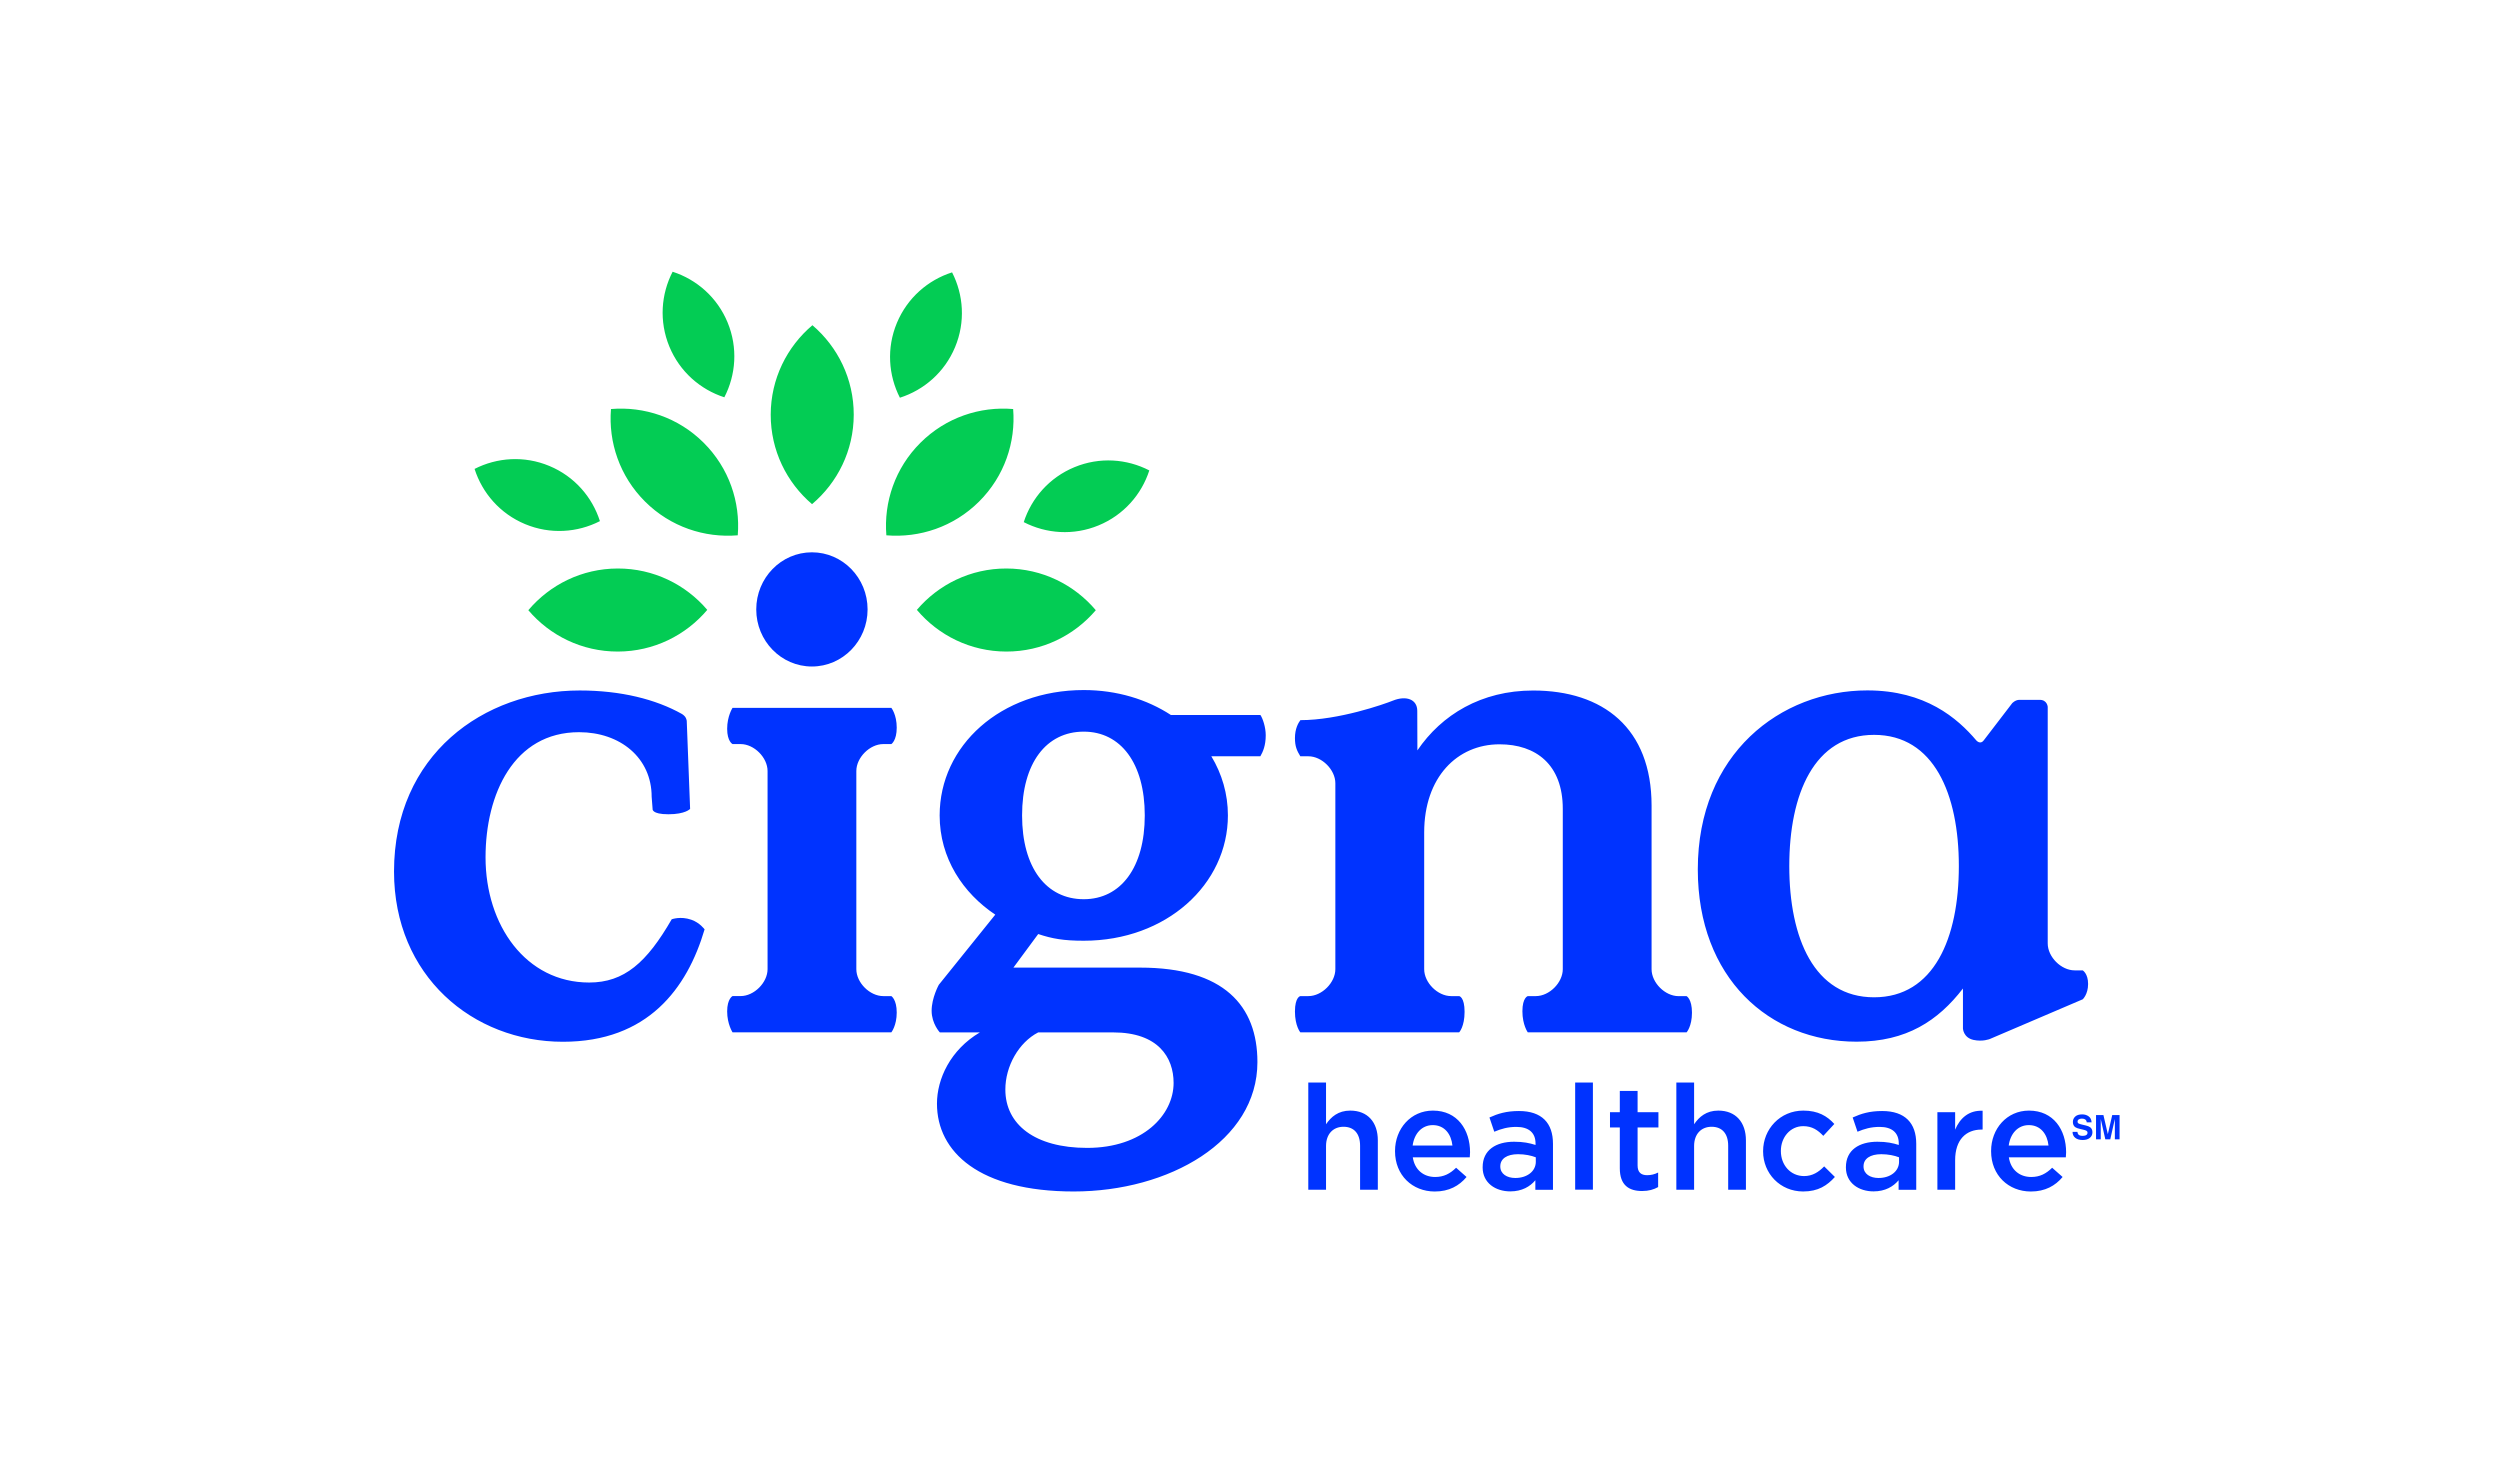 <?xml version="1.0" encoding="UTF-8"?>
<svg xmlns="http://www.w3.org/2000/svg" width="184" height="109" viewBox="0 0 184 109" fill="none">
  <path fill-rule="evenodd" clip-rule="evenodd" d="M99.378 81.74C100.664 81.74 101.41 82.602 101.408 83.933V87.565H100.102V84.324C100.102 83.437 99.659 82.93 98.881 82.93C98.125 82.93 97.596 83.459 97.596 84.345V87.565H96.29V79.677H97.596V82.745C97.963 82.204 98.492 81.74 99.378 81.74ZM105.463 81.74C107.279 81.74 108.196 83.167 108.196 84.81C108.196 84.928 108.184 85.047 108.175 85.178H103.981C104.12 86.106 104.782 86.626 105.623 86.626C106.261 86.626 106.717 86.389 107.17 85.946L107.938 86.626C107.397 87.273 106.65 87.695 105.602 87.695C103.95 87.695 102.674 86.496 102.674 84.735V84.712C102.674 83.079 103.832 81.74 105.463 81.74ZM103.971 84.311H106.899C106.811 83.469 106.316 82.808 105.451 82.808C104.651 82.808 104.09 83.425 103.971 84.311ZM107.793 74.468C107.793 75.561 107.399 75.981 107.393 75.979H95.704C95.704 75.979 95.308 75.519 95.308 74.447C95.308 73.378 95.704 73.313 95.704 73.313H96.299C97.29 73.313 98.282 72.323 98.282 71.332V57.645C98.282 56.654 97.29 55.663 96.299 55.663H95.704C95.45 55.248 95.308 54.93 95.308 54.323C95.308 53.633 95.553 53.211 95.709 53.003C98.53 53.003 101.859 51.832 102.518 51.566C103.495 51.173 104.311 51.469 104.311 52.317C104.311 52.63 104.32 55.229 104.32 55.229C106.102 52.604 109.026 50.822 112.838 50.822C117.99 50.822 121.556 53.593 121.556 59.29V71.334C121.556 72.325 122.547 73.316 123.538 73.316H124.133C124.133 73.316 124.529 73.523 124.529 74.533C124.529 75.542 124.133 75.981 124.133 75.981H112.445C112.445 75.981 112.049 75.438 112.049 74.428C112.049 73.418 112.445 73.313 112.445 73.313H113.04C114.031 73.313 115.021 72.323 115.021 71.332V59.534C115.021 56.265 113.04 54.781 110.365 54.781C107.246 54.781 104.82 57.208 104.82 61.27V71.332C104.82 72.323 105.811 73.313 106.802 73.313H107.397C107.397 73.313 107.793 73.378 107.793 74.468ZM86.185 52.628V52.623H92.766C92.935 52.867 93.158 53.515 93.158 54.112C93.158 54.876 92.952 55.333 92.762 55.663H89.155C89.934 56.954 90.374 58.432 90.374 60.011C90.374 65.094 85.836 69.238 79.767 69.238C78.288 69.238 77.448 69.091 76.412 68.745L74.587 71.216H83.911C90.08 71.216 92.546 74.025 92.546 78.169C92.546 83.992 86.033 87.693 79.028 87.693C72.069 87.693 68.961 84.781 68.961 81.23C68.961 79.405 69.949 77.268 72.118 75.985H69.172C69.172 75.985 68.568 75.343 68.568 74.392C68.568 73.439 69.096 72.482 69.096 72.482L73.252 67.318C70.883 65.739 69.158 63.174 69.158 60.015C69.158 54.882 73.648 50.788 79.765 50.788C82.2 50.788 84.417 51.471 86.185 52.628ZM79.765 66.182C82.479 66.182 84.255 63.863 84.255 60.015C84.255 56.167 82.479 53.849 79.765 53.849C77 53.849 75.225 56.167 75.225 60.015C75.225 63.863 77.003 66.182 79.765 66.182ZM76.41 75.985C74.981 76.725 73.992 78.468 73.994 80.194C73.994 82.759 76.165 84.485 80.013 84.485C84.108 84.485 86.377 82.069 86.377 79.701C86.377 77.828 85.242 75.985 81.936 75.985H76.41ZM50.88 67.692C51.507 67.91 51.855 68.397 51.858 68.401C50.57 72.759 47.673 76.674 41.433 76.674C34.794 76.674 29 71.82 29 64.144C29 55.573 35.587 50.819 42.668 50.819C45.689 50.819 48.264 51.464 50.196 52.552C50.196 52.552 50.34 52.642 50.428 52.758C50.517 52.877 50.544 53.048 50.544 53.048L50.792 59.534C50.792 59.534 50.452 59.93 49.195 59.93C47.939 59.93 48.031 59.534 48.031 59.534L47.962 58.642C47.962 55.772 45.641 53.889 42.62 53.889C37.815 53.889 35.736 58.446 35.736 63.103C35.736 68.105 38.707 72.314 43.363 72.314C45.942 72.314 47.601 70.846 49.437 67.66C49.437 67.66 50.087 67.415 50.88 67.692ZM59.757 49.055C57.495 49.055 55.66 47.172 55.66 44.854C55.66 42.531 57.495 40.65 59.757 40.65C62.019 40.65 63.854 42.531 63.854 44.854C63.854 47.172 62.019 49.055 59.757 49.055ZM63.026 56.746V71.332C63.026 72.323 64.017 73.313 65.008 73.313H65.604C65.604 73.313 65.999 73.563 65.999 74.523C65.999 75.486 65.604 75.979 65.604 75.979H53.915C53.915 75.979 53.519 75.374 53.519 74.44C53.519 73.506 53.915 73.311 53.915 73.311H54.51C55.502 73.311 56.493 72.32 56.493 71.329V56.746C56.493 55.755 55.502 54.764 54.51 54.764H53.915C53.915 54.764 53.519 54.572 53.519 53.638C53.519 52.704 53.915 52.099 53.915 52.099H65.604C65.604 52.099 65.999 52.592 65.999 53.555C65.999 54.515 65.604 54.764 65.604 54.764H65.008C64.017 54.764 63.026 55.755 63.026 56.746ZM138.528 81.771C140.212 81.771 141.035 82.659 141.035 84.183V87.567H139.737V86.866C139.349 87.33 138.754 87.686 137.891 87.686C136.81 87.686 135.859 87.069 135.859 85.925V85.903C135.859 84.637 136.843 84.032 138.173 84.032C138.863 84.032 139.307 84.13 139.75 84.269V84.16C139.75 83.371 139.252 82.94 138.344 82.94C137.706 82.94 137.232 83.079 136.712 83.295L136.357 82.247C136.983 81.964 137.6 81.771 138.528 81.771ZM139.771 85.499H139.769V85.178C139.435 85.047 138.969 84.949 138.463 84.949C137.642 84.949 137.156 85.284 137.156 85.837V85.858C137.156 86.398 137.642 86.7 138.259 86.7C139.122 86.7 139.771 86.213 139.771 85.499ZM143.898 83.143C144.254 82.292 144.914 81.706 145.921 81.752V83.136H145.845C144.698 83.136 143.898 83.881 143.898 85.394V87.565H142.592V81.859H143.898V83.143ZM153.684 72.419C153.684 73.191 153.285 73.551 153.29 73.548L146.455 76.469C146.455 76.469 145.932 76.687 145.252 76.538C144.496 76.372 144.473 75.698 144.473 75.698V72.754C142.64 75.132 140.312 76.668 136.647 76.668C130.207 76.668 124.958 71.963 124.958 63.989C124.958 55.47 131.049 50.814 137.438 50.814C141.698 50.814 144.06 52.848 145.466 54.506V54.504C145.466 54.504 145.748 54.823 145.995 54.501L148.096 51.758C148.096 51.758 148.323 51.509 148.619 51.509H150.127C150.674 51.509 150.712 52.021 150.712 52.021V69.438C150.712 70.429 151.701 71.419 152.692 71.419H153.287C153.287 71.419 153.684 71.651 153.684 72.419ZM137.932 73.401C142.341 73.401 144.173 69.044 144.171 63.743C144.171 58.444 142.338 54.086 137.932 54.086C133.524 54.086 131.691 58.444 131.691 63.743C131.691 69.044 133.524 73.401 137.932 73.401ZM153.533 82.84C153.669 82.873 153.771 82.915 153.844 82.972C153.951 83.058 154.003 83.179 154.003 83.337C154.003 83.499 153.942 83.637 153.816 83.743C153.69 83.849 153.515 83.904 153.287 83.904C153.055 83.904 152.872 83.853 152.74 83.746C152.607 83.639 152.54 83.492 152.54 83.307H152.897C152.908 83.387 152.929 83.45 152.962 83.49C153.021 83.561 153.126 83.599 153.273 83.599C153.361 83.599 153.432 83.589 153.487 83.57C153.59 83.534 153.643 83.465 153.643 83.364C153.643 83.305 153.617 83.259 153.565 83.226C153.512 83.196 153.43 83.167 153.321 83.143L153.13 83.1C152.943 83.058 152.815 83.013 152.744 82.963C152.624 82.88 152.564 82.752 152.564 82.577C152.564 82.418 152.622 82.285 152.737 82.178C152.853 82.071 153.025 82.019 153.249 82.019C153.437 82.019 153.598 82.069 153.731 82.169C153.863 82.268 153.932 82.413 153.94 82.602H153.581C153.577 82.496 153.529 82.42 153.441 82.375C153.382 82.344 153.309 82.33 153.223 82.33C153.128 82.33 153.05 82.352 152.993 82.39C152.937 82.428 152.908 82.482 152.908 82.55C152.908 82.615 152.937 82.662 152.993 82.693C153.029 82.714 153.107 82.738 153.226 82.766L153.533 82.84ZM155.459 82.071H156V83.857H155.653V82.359L155.315 83.857H154.952L154.615 82.359V83.857H154.268V82.071H154.812L155.137 83.475L155.459 82.071ZM111.795 81.771C113.481 81.771 114.301 82.659 114.299 84.183V87.567H113.002V86.866C112.613 87.33 112.018 87.686 111.155 87.686C110.074 87.686 109.123 87.069 109.123 85.925V85.903C109.123 84.637 110.107 84.032 111.437 84.032C112.129 84.032 112.573 84.13 113.016 84.269V84.16C113.016 83.371 112.519 82.94 111.61 82.94C110.972 82.94 110.498 83.079 109.979 83.295L109.624 82.247C110.249 81.964 110.865 81.771 111.795 81.771ZM113.037 85.499H113.035V85.178C112.701 85.047 112.236 84.949 111.729 84.949C110.909 84.949 110.422 85.284 110.422 85.837V85.858C110.422 86.398 110.909 86.7 111.524 86.7C112.388 86.7 113.037 86.213 113.037 85.499ZM149.333 81.74C151.149 81.74 152.066 83.167 152.066 84.81C152.066 84.928 152.055 85.047 152.045 85.178H147.851C147.991 86.106 148.652 86.626 149.494 86.626C150.132 86.626 150.587 86.389 151.039 85.946L151.808 86.626C151.268 87.273 150.521 87.695 149.473 87.695C147.821 87.695 146.545 86.496 146.545 84.735V84.712C146.545 83.079 147.702 81.74 149.333 81.74ZM147.842 84.311H150.77C150.682 83.469 150.187 82.808 149.32 82.808C148.522 82.808 147.96 83.425 147.842 84.311ZM132.78 86.559C133.396 86.559 133.849 86.268 134.259 85.846L135.048 86.624C134.484 87.25 133.825 87.693 132.713 87.693C131.018 87.693 129.764 86.366 129.764 84.743V84.722C129.764 83.1 131.018 81.74 132.725 81.74C133.806 81.74 134.477 82.14 135.006 82.724L134.195 83.599C133.796 83.177 133.375 82.885 132.715 82.885C131.764 82.885 131.072 83.708 131.072 84.701V84.722C131.072 85.74 131.774 86.559 132.78 86.559ZM117.238 79.674V87.562H115.932V79.674H117.238ZM119.218 80.291H120.527V81.856H122.06V82.98H120.527V85.78C120.527 86.287 120.785 86.494 121.229 86.494C121.52 86.494 121.779 86.429 122.039 86.299V87.368C121.715 87.55 121.348 87.659 120.861 87.659C119.898 87.659 119.218 87.24 119.218 85.986V82.982H118.495V81.859H119.218V80.291ZM126.468 81.74C127.753 81.74 128.5 82.602 128.5 83.933V87.565H127.194V84.324C127.194 83.437 126.75 82.93 125.973 82.93C125.214 82.93 124.686 83.459 124.686 84.345V87.565H123.379V79.677H124.686V82.745C125.053 82.204 125.582 81.74 126.468 81.74Z" fill="#0033FF"></path>
  <path fill-rule="evenodd" clip-rule="evenodd" d="M56.725 30.515C56.73 27.874 57.925 25.517 59.793 23.936C61.657 25.524 62.839 27.885 62.835 30.527C62.83 33.168 61.638 35.524 59.767 37.106C57.903 35.517 56.72 33.156 56.725 30.515ZM66.011 23.768C65.241 25.617 65.386 27.618 66.232 29.272C68.003 28.706 69.523 27.4 70.293 25.55C71.064 23.701 70.919 21.7 70.073 20.046C68.305 20.609 66.782 21.918 66.011 23.768ZM49.264 25.506C50.028 27.357 51.543 28.67 53.311 29.241C54.165 27.589 54.316 25.59 53.553 23.737C52.79 21.885 51.275 20.571 49.505 20C48.652 21.652 48.501 23.651 49.264 25.506ZM38.65 38.576C40.499 39.346 42.5 39.202 44.154 38.355C43.589 36.584 42.282 35.064 40.432 34.294C38.583 33.523 36.582 33.668 34.928 34.512C35.494 36.283 36.8 37.805 38.65 38.576ZM79.085 34.382C77.233 35.145 75.919 36.66 75.348 38.429C77 39.282 78.999 39.434 80.853 38.67C82.704 37.907 84.018 36.392 84.589 34.623C82.937 33.77 80.936 33.618 79.085 34.382ZM74.072 41.842C71.431 41.838 69.07 43.02 67.482 44.887C69.063 46.758 71.42 47.95 74.061 47.955C76.702 47.959 79.063 46.776 80.651 44.911C79.072 43.04 76.713 41.847 74.072 41.842ZM67.745 32.587C65.874 34.451 65.039 36.959 65.236 39.399C67.676 39.602 70.187 38.78 72.059 36.916C73.931 35.053 74.765 32.545 74.568 30.105C72.126 29.898 69.618 30.723 67.745 32.587ZM45.464 41.842C42.823 41.847 40.466 43.04 38.885 44.911C40.47 46.776 42.834 47.959 45.475 47.955C48.117 47.95 50.473 46.758 52.055 44.887C50.466 43.02 48.105 41.838 45.464 41.842ZM51.791 32.587C49.921 30.723 47.41 29.9 44.968 30.105C44.771 32.545 45.606 35.053 47.477 36.916C49.347 38.78 51.86 39.602 54.299 39.399C54.497 36.956 53.662 34.451 51.791 32.587Z" fill="#03CC54"></path>
</svg>
